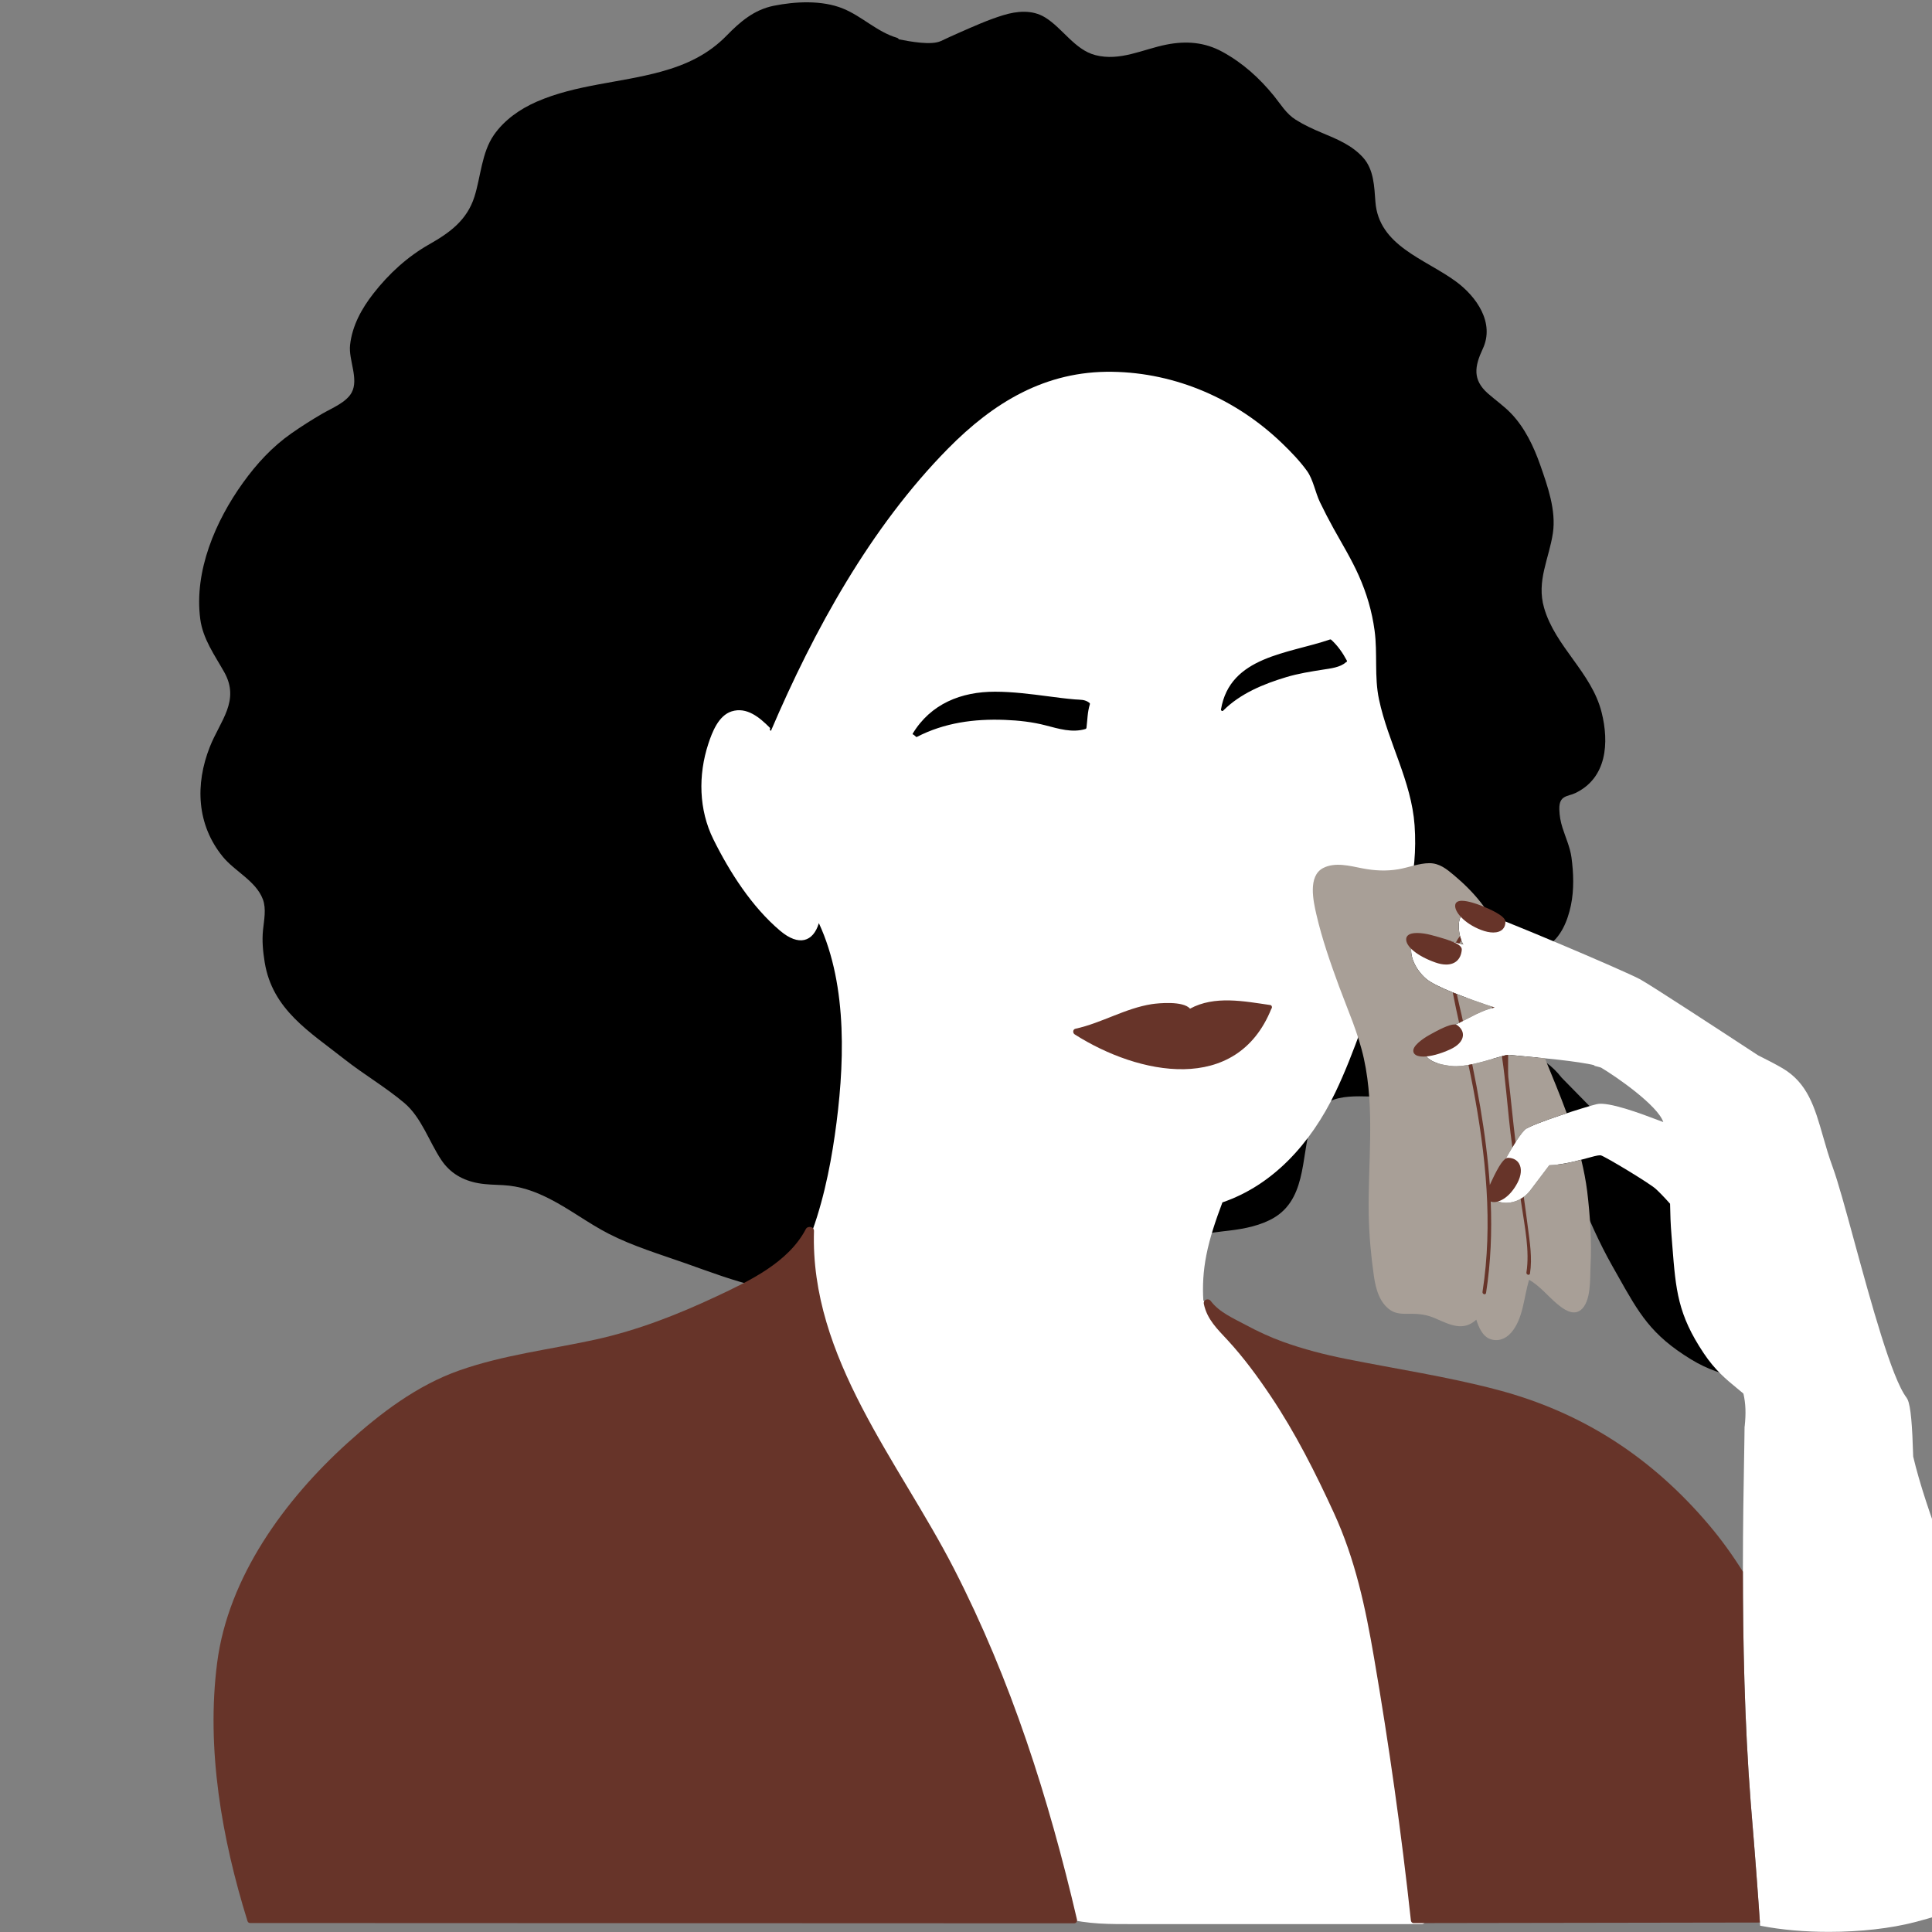 <svg version="1.0" preserveAspectRatio="xMidYMid meet" height="1000" viewBox="0 0 750 750" zoomAndPan="magnify" width="1000" xmlns:xlink="http://www.w3.org/1999/xlink" xmlns="http://www.w3.org/2000/svg"><rect x="0" y="0" width="750" height="750" fill="#808080" stroke="none"/><defs><clipPath id="a0eb60c10d"><path clip-rule="nonzero" d="M 547.176 353 L 750 353 L 750 749.949 L 547.176 749.949 Z M 547.176 353"></path></clipPath></defs><path fill-rule="nonzero" fill-opacity="1" d="M 657.73 464.801 L 629.535 443.629 L 629.324 443.469 L 629.062 443.488 C 628.98 443.488 628.867 443.504 628.777 443.508 L 621.973 434.402 L 606.246 418.375 C 598.688 408.629 589.496 407.871 586.855 407.871 C 583.031 407.871 580.027 409.125 579.383 411.004 C 578.539 413.484 581.316 417.793 584.523 422.785 C 586.562 425.953 588.664 429.23 589.609 431.809 C 591.816 437.793 597.609 443.965 600.715 447.277 L 601.562 448.184 C 602.477 449.168 603.535 450.383 604.684 451.789 C 606.527 454.059 608.512 456.688 610.582 459.586 C 611.023 460.211 611.355 460.73 611.656 461.219 C 612.309 462.695 612.98 464.258 613.695 465.914 C 616.883 473.324 620.859 482.543 625.793 491.266 C 626.551 492.605 627.27 493.879 627.965 495.113 C 636.328 510.004 640.926 518.207 656.426 527.688 C 663.215 531.84 668.77 533.277 673.676 534.547 C 677.41 535.512 680.637 536.352 683.523 538.223 C 689.422 542.062 700.609 551.73 705.984 556.375 C 707.406 557.605 708.465 558.523 708.996 558.961 C 709.227 559.148 709.535 559.254 709.871 559.254 C 713.836 559.254 729.598 541.312 732.723 537.711 L 733.164 537.207 L 657.73 464.801" fill="#000000"></path><path fill-rule="nonzero" fill-opacity="1" d="M 600.68 367.305 C 606.004 363.781 608.551 357.488 609.812 351.5 C 611.09 345.461 610.863 338.91 610.039 332.828 C 609.504 328.898 607.719 325.027 606.535 321.266 C 605.793 318.918 605.395 316.668 605.328 314.188 C 605.184 308.652 608.559 309.277 611.461 307.906 C 623.805 302.07 624.727 288.332 621.73 276.473 C 617.805 260.98 603.801 251.145 599.41 235.965 C 596.383 225.5 601.344 216.965 602.836 206.898 C 604.133 198.109 600.777 188.699 597.926 180.547 C 595.395 173.328 591.895 165.973 586.539 160.426 C 583.828 157.617 580.539 155.324 577.609 152.746 C 571.535 147.402 572.453 142.16 575.605 135.422 C 580.363 125.273 573.117 115.094 565.195 109.277 C 553.172 100.453 535.211 95.465 533.93 78.32 C 533.488 72.414 533.34 65.789 529.109 61.117 C 524.836 56.395 519.086 54.027 513.312 51.617 C 509.734 50.125 506.273 48.547 502.988 46.473 C 499.293 44.148 497.242 40.562 494.574 37.262 C 488.914 30.293 482.441 24.434 474.539 20.121 C 467.621 16.336 460.457 15.82 452.855 17.309 C 443.586 19.133 434.809 23.895 425.184 21.387 C 417.219 19.312 412.504 10.941 405.703 6.762 C 400.727 3.707 394.793 4.266 389.469 5.891 C 383.543 7.699 377.812 10.293 372.145 12.785 C 369.832 13.801 367.551 14.844 365.266 15.922 C 361.52 17.688 353.293 16.113 348.91 15.266 C 348.797 15.004 348.57 14.781 348.223 14.676 C 340.508 12.406 334.645 6.332 327.242 3.32 C 319.086 0 308.711 0.555 300.297 2.254 C 292.754 3.789 287.359 8.406 282.145 13.75 C 274.953 21.137 266.504 25.094 256.66 27.805 C 240.609 32.227 223.812 32.75 208.387 39.461 C 201.883 42.293 195.781 46.559 191.719 52.406 C 186.969 59.254 186.633 68.648 184.168 76.387 C 181.281 85.465 174.633 90.309 166.723 94.793 C 158.211 99.609 150.988 106.223 144.984 113.91 C 140.371 119.809 136.707 126.461 135.895 133.965 C 135.27 139.754 139.367 147.102 136.516 152.383 C 134.457 156.215 128.762 158.477 125.188 160.551 C 121.062 162.945 117.043 165.496 113.133 168.23 C 105.645 173.469 99.652 180.012 94.344 187.383 C 83.652 202.227 75.281 221.723 77.742 240.328 C 78.758 248.027 83.324 254.312 87.035 260.898 C 93.301 272.031 85.445 279.828 81.453 289.941 C 75.68 304.562 76.367 320.137 86.477 332.555 C 91.141 338.289 99.332 341.949 102.043 349.109 C 103.422 352.754 102.504 357.203 102.113 360.938 C 101.664 365.16 102.078 369.406 102.758 373.582 C 105.75 391.957 120.215 400.543 133.645 411.137 C 141.176 417.078 149.672 422.016 156.957 428.168 C 163.605 433.785 166.57 443.199 171.312 450.297 C 174.758 455.453 179.707 458.242 185.707 459.32 C 188.863 459.887 192.133 459.902 195.312 460.07 C 201.844 460.426 207.469 462.395 213.254 465.332 C 221.234 469.379 228.387 474.895 236.359 478.973 C 245.746 483.777 256.105 486.879 266.02 490.375 C 285.059 497.102 303.484 504.742 323.918 499.875 C 333.047 497.703 341.551 493.074 350.379 489.992 C 360.711 486.398 370.855 486.629 381.125 490.207 C 391.559 493.844 399.453 503.363 410.633 504.879 C 425.211 506.848 438.809 494.984 449.617 487.09 C 457.484 481.348 465.285 479.02 474.852 477.984 C 481.074 477.312 487.188 476.414 492.863 473.648 C 507.254 466.633 504.977 449.703 508.773 436.918 C 512.754 423.531 525.215 425.707 535.996 425.738 C 542.559 425.75 547.113 423.375 551.887 419.02 C 558.121 413.328 563.395 406.387 566.785 398.66 C 571.004 389.035 567.031 374.805 579.996 371.227 C 587.453 369.176 593.723 371.898 600.68 367.305" fill="#000000"></path><path fill-rule="nonzero" fill-opacity="1" d="M 421.777 282.453 C 421.746 282.711 421.625 282.914 421.367 283 C 416.223 284.543 411.004 282.914 405.996 281.613 C 400.805 280.254 395.453 279.672 390.094 279.461 C 378.199 279 366.598 280.555 355.93 286.074 C 355.824 286.133 355.711 286.117 355.625 286.039 C 355.289 285.754 354.961 285.457 354.633 285.172 C 354.422 285.227 354.176 285.023 354.316 284.785 C 361.32 273.215 373.113 268.5 386.27 268.52 C 393.184 268.527 400.027 269.418 406.863 270.305 C 410.305 270.754 413.75 271.215 417.211 271.504 C 419.445 271.691 421.051 271.453 422.828 272.785 C 423.027 272.926 423.16 273.148 423.082 273.395 C 422.145 276.414 422.156 279.371 421.777 282.453 Z M 516.324 248.238 C 516.484 248.184 516.668 248.254 516.789 248.359 C 519.336 250.699 521.23 253.414 522.855 256.457 C 523.016 256.766 522.777 257.023 522.512 257.059 C 520.324 259.109 516.438 259.496 513.613 259.945 C 508.793 260.707 504.039 261.449 499.359 262.852 C 490.504 265.508 481.473 269.219 474.84 275.863 C 474.453 276.246 473.906 275.84 473.992 275.371 C 477.48 254.691 500.254 253.793 516.324 248.238 Z M 565.047 585.02 C 552.137 568.773 537.277 554.336 521.074 541.398 C 506.777 529.977 491 521.012 475.902 510.77 C 473.117 508.871 470.188 506.832 467.141 504.883 C 466.77 499.188 467.105 493.332 468.289 487.309 C 469.676 480.227 472.031 473.473 474.543 466.766 C 494.039 460.098 508.746 444.105 518.371 424.098 C 526.082 408.047 531.113 390.633 538.027 374.211 C 545.496 356.48 550.52 339.758 549.141 320.383 C 547.918 303.238 538.848 288.137 535.332 271.539 C 533.445 262.684 534.82 253.668 533.609 244.75 C 532.598 237.309 530.539 230.32 527.484 223.461 C 524.676 217.148 521.039 211.199 517.691 205.168 C 515.828 201.812 514.078 198.41 512.41 194.957 C 510.629 191.258 509.77 186.164 507.43 182.891 C 504.625 178.988 501.227 175.48 497.789 172.16 C 480 154.977 456.562 144.699 431.762 144.328 C 405.777 143.941 385.633 156.258 367.914 174.254 C 337.93 204.707 315.961 244.668 299.262 283.758 L 298.762 283.219 C 298.965 283.027 299.051 282.707 298.793 282.445 C 294.883 278.539 289.914 274.301 284.023 276.156 C 278.93 277.766 276.465 284.191 274.973 288.738 C 270.98 300.914 271.254 314.336 276.926 325.805 C 283.246 338.574 291.906 352.094 302.891 361.355 C 310.133 367.457 315.68 365.637 317.883 358.359 C 329.328 383.059 327.809 414.703 324.059 440.762 C 320.285 467 311.57 501.746 287.281 516.668 C 286.348 517.242 287.168 518.629 288.137 518.125 C 288.457 517.957 288.766 517.766 289.09 517.594 L 311.801 520.809 C 302.637 528.668 296.324 539.574 291.73 550.617 C 284.18 568.773 283.434 589.312 284.992 608.648 C 285.719 617.691 287.555 626.59 288.438 635.621 C 289.215 643.559 289.277 651.559 289.656 659.523 C 290.285 672.762 292.332 685.785 300.27 696.766 C 308.445 708.078 321.344 714.059 333.824 719.316 C 359.383 730.066 386.402 737.668 413.211 744.617 C 422.648 747.062 430.648 746.938 440.484 746.938 C 477.465 746.938 514.441 746.93 551.422 746.93 C 551.59 746.93 551.758 746.93 551.926 746.93 C 552.543 746.93 553.168 746.496 553.309 745.871 C 561.855 709.855 568.738 672.875 571.359 635.93 C 572.117 625.266 572.41 614.484 571.219 603.852 C 570.5 597.379 569.195 590.246 565.047 585.02" fill="#ffffff"></path><g clip-path="url(#a0eb60c10d)"><path fill-rule="nonzero" fill-opacity="1" d="M 793.824 702.965 C 788.633 687.027 780.508 667.066 771.906 645.945 C 759.883 616.434 747.574 586.195 742.699 565.426 C 742.348 553.469 741.789 546.008 740.527 543.273 C 740.473 543.156 740.395 543.043 740.324 542.93 C 740.262 542.824 740.207 542.691 740.145 542.609 C 734.398 535.184 726.344 505.691 719.867 481.992 C 716.473 469.535 713.535 458.781 711.477 453.156 C 709.922 448.926 708.766 444.883 707.645 440.973 C 704.492 429.961 701.762 420.449 691.973 414.695 C 689.508 413.246 686.215 411.531 682.465 409.66 C 667.391 399.781 640.891 382.477 636.723 380.18 C 630.711 376.895 579.316 355.105 573.105 353.516 C 570.59 352.867 568.586 353.461 567.414 355.172 C 566.016 357.215 566.051 360.438 566.77 363.332 C 566.77 363.34 566.758 363.344 566.75 363.352 C 566.801 363.535 566.871 363.711 566.918 363.891 C 566.988 364.117 567.059 364.34 567.129 364.566 C 567.18 364.719 567.219 364.887 567.277 365.043 C 567.277 365.035 567.281 365.027 567.289 365.02 C 567.34 365.168 567.383 365.32 567.438 365.461 L 568.031 366.672 C 562.203 365 557.215 363.738 554.422 363.5 C 551.211 363.227 549.047 364.391 548.188 366.707 C 546.832 370.352 549.207 376.164 553.602 379.941 C 557.242 383.086 569.336 387.508 580.172 391.109 C 576.965 391.852 574.156 393.055 569.973 395.285 C 567.781 396.441 565.484 397.512 563.262 398.555 C 557.223 401.379 552.453 403.605 552.418 406.289 C 552.348 410.578 556.004 413.043 563.59 413.82 C 568.32 414.309 575.113 412.312 579.941 410.898 C 582.66 410.102 585.062 409.395 585.832 409.496 C 586.344 409.566 587.852 409.699 590.133 409.91 C 597.344 410.562 612.824 411.965 619.125 413.574 L 618.668 413.664 L 621.512 414.438 C 627.602 418.059 643.551 429.168 645.688 435.586 C 645.098 435.367 644.32 435.074 643.523 434.773 C 637.062 432.316 624.398 427.578 619.895 428.621 C 615.789 429.582 595.629 435.992 592.363 438.25 C 589.16 440.434 578.105 460.441 578.945 463.781 C 579.43 465.668 581.742 466.938 584.699 466.938 C 588.266 466.938 591.754 465.137 594.043 462.121 L 601.449 452.336 C 606.863 452.133 612.117 450.684 615.973 449.625 C 618.207 449.008 620.133 448.477 621.125 448.477 C 621.324 448.477 621.434 448.496 621.492 448.52 C 623.328 449.078 640.246 459.242 642.773 461.535 C 643.672 462.34 645.82 464.461 648.32 467.293 C 648.379 471.25 648.523 475.32 648.863 479.398 C 648.98 480.926 649.102 482.398 649.211 483.812 C 650.551 500.836 651.285 510.207 661.375 525.312 C 665.785 531.938 670.227 535.574 674.145 538.785 C 674.551 539.121 674.93 539.434 675.312 539.758 C 675.68 540.059 676.043 540.359 676.395 540.652 C 676.539 540.781 676.668 540.906 676.805 541.031 C 677.684 544.957 677.82 548.684 677.281 553.734 L 677.242 553.746 L 677.234 554.23 C 677.234 554.238 677.234 554.238 677.234 554.238 C 677.227 555.395 677.207 556.711 677.184 558.098 C 677.156 559.836 677.129 561.746 677.094 563.828 C 677.078 564.465 677.074 565.09 677.059 565.754 C 676.863 577.02 676.602 591.926 676.59 608.957 C 676.574 635.914 677.172 668.184 679.621 699.719 C 679.754 701.379 679.891 703.039 680.027 704.695 C 680.309 708 680.582 711.355 680.855 714.762 C 680.953 716.008 681.051 717.289 681.148 718.551 C 681.324 720.738 681.492 722.91 681.66 725.129 C 681.773 726.523 681.871 727.965 681.984 729.383 C 682.145 731.52 682.305 733.648 682.461 735.82 C 682.535 736.914 682.621 738.031 682.699 739.141 C 682.887 741.754 683.07 744.359 683.25 747.008 L 683.293 747.555 L 683.824 747.652 C 691.547 749.152 700.59 749.949 709.977 749.949 C 722.141 749.949 733.984 748.605 743.344 746.168 C 756.41 742.77 771.547 737.773 784.762 726.531 C 790.637 721.52 797 714.32 793.824 702.965" fill="#ffffff"></path></g><path fill-rule="nonzero" fill-opacity="1" d="M 613.84 450.207 C 610.281 451.16 605.934 452.176 601.449 452.344 L 594.035 462.129 C 591.754 465.141 588.258 466.941 584.699 466.941 C 581.742 466.941 579.422 465.676 578.945 463.789 C 578.105 460.441 589.16 440.441 592.363 438.254 C 594.211 436.973 601.504 434.359 608.215 432.16 C 605.582 424.992 602.625 417.926 599.73 410.828 C 596.035 410.449 592.594 410.141 590.133 409.918 C 587.852 409.707 586.336 409.574 585.828 409.496 C 585.062 409.398 582.66 410.102 579.934 410.898 C 575.113 412.32 568.32 414.316 563.582 413.828 C 556.004 413.051 552.348 410.582 552.418 406.297 C 552.453 403.613 557.223 401.379 563.262 398.555 C 565.484 397.52 567.781 396.445 569.965 395.285 C 574.156 393.062 576.965 391.859 580.164 391.117 C 569.336 387.516 557.242 383.086 553.594 379.941 C 549.207 376.172 546.832 370.359 548.188 366.707 C 549.039 364.391 551.211 363.234 554.422 363.508 C 557.215 363.746 562.195 365.008 568.031 366.68 L 567.438 365.469 C 567.383 365.328 567.34 365.176 567.281 365.027 C 567.281 365.035 567.277 365.043 567.27 365.047 C 567.219 364.895 567.18 364.727 567.121 364.57 C 567.051 364.348 566.98 364.125 566.918 363.898 C 566.871 363.719 566.801 363.543 566.75 363.359 C 566.758 363.352 566.766 363.344 566.77 363.332 C 566.051 360.438 566.016 357.223 567.414 355.176 C 568.578 353.461 570.582 352.871 573.105 353.523 C 574 353.754 575.852 354.414 578.352 355.367 C 577.273 353.648 576.129 351.977 574.863 350.363 C 571.789 346.449 568.285 343 564.473 339.793 C 561.582 337.363 558.836 335.094 554.902 335.086 C 550.902 335.078 546.734 336.797 542.805 337.453 C 538.133 338.238 533.543 337.992 528.922 337.102 C 524.066 336.164 518.309 334.555 513.641 336.969 C 507.625 340.086 509.852 349.918 511.008 354.953 C 513.18 364.398 516.465 373.812 519.812 382.898 C 523.266 392.242 527.316 401.188 529.461 410.977 C 533.832 430.891 530.961 451.539 531.344 471.719 C 531.5 479.574 532.215 487.523 533.336 495.301 C 534.051 500.254 535.465 505.746 539.871 508.668 C 542.176 510.195 545.07 510.031 547.703 510.02 C 551.199 510 554.016 510.398 557.242 511.812 C 563.113 514.391 568.055 516.883 573.098 512.305 C 574.027 515.211 575.48 518.707 578.438 519.797 C 581.523 520.934 584.508 519.75 586.605 517.359 C 591.387 511.902 591.5 503.523 593.609 496.812 C 597.68 499.125 600.852 503.113 604.391 506.098 C 606.758 508.086 610.457 510.887 613.504 508.652 C 617.805 505.492 617.203 496.121 617.434 491.594 C 617.934 481.891 617.301 472.133 616.152 462.5 C 615.621 458.324 614.82 454.234 613.84 450.207" fill="#a89f97"></path><path fill-rule="nonzero" fill-opacity="1" d="M 493.543 391.59 C 493.691 391.465 493.781 391.277 493.766 391.016 C 493.766 390.988 493.766 390.961 493.762 390.934 C 493.746 390.609 493.535 390.219 493.188 390.168 C 482.91 388.672 471.484 386.387 461.977 391.559 C 459.246 388.461 449.633 389.422 447.109 389.805 C 436.805 391.41 427.629 397.148 417.484 399.355 C 416.422 399.586 416.363 401.027 417.199 401.555 C 442.023 417.344 480.059 425.098 493.543 391.59" fill="#673429"></path><path fill-rule="nonzero" fill-opacity="1" d="M 370.332 608.977 C 348.984 567.395 314.426 527.141 315.988 477.82 C 316.012 477.004 315.273 476.301 314.477 476.309 C 314.371 476.309 314.266 476.309 314.16 476.309 C 313.648 476.316 313.098 476.59 312.859 477.059 C 306.098 490.094 290.789 497.324 278.082 503.281 C 262.973 510.363 247.469 516.441 231.141 520.023 C 213.484 523.891 195.496 525.957 178.367 531.98 C 161.918 537.762 147.711 548.562 134.906 560.148 C 110.547 582.184 88.594 612.172 84.297 645.477 C 79.988 678.914 86.125 713.828 96.082 745.766 C 96.25 746.301 96.676 746.512 97.105 746.512 C 97.105 746.512 97.105 746.512 97.109 746.512 C 165.203 746.512 233.289 746.559 301.375 746.586 C 339.914 746.602 378.449 746.613 416.988 746.629 C 417.75 746.629 418.254 745.898 418.086 745.18 C 407.082 698.02 392.516 652.203 370.332 608.977" fill="#673429"></path><path fill-rule="nonzero" fill-opacity="1" d="M 579.164 390.777 C 579.18 390.953 579.215 391.156 579.27 391.355 C 579.555 391.262 579.863 391.191 580.164 391.121 C 579.824 391.012 579.5 390.906 579.164 390.777" fill="#673429"></path><path fill-rule="nonzero" fill-opacity="1" d="M 583.051 410.148 C 583.43 412.621 583.754 415.117 584.039 417.609 C 584.062 417.66 584.062 417.734 584.062 417.785 C 584.062 417.934 584.074 418.059 584.098 418.199 C 584.098 418.234 584.098 418.254 584.109 418.289 C 584.957 425.535 585.547 432.832 586.406 440.078 C 586.625 441.855 586.855 443.613 587.109 445.371 C 587.535 444.672 587.949 444.027 588.34 443.398 L 588.34 443.375 C 587.285 434.914 586.535 426.43 585.512 417.969 C 585.512 417.945 585.512 417.945 585.512 417.934 C 585.406 416.496 585.453 413.336 585.453 409.504 C 585.316 409.504 585.152 409.539 584.992 409.555 C 584.832 409.574 584.672 409.609 584.473 409.645 C 584.453 409.664 584.434 409.664 584.418 409.664 C 584.418 409.664 583.25 409.953 583.039 410.023 C 583.039 410.059 583.051 410.113 583.051 410.148" fill="#673429"></path><path fill-rule="nonzero" fill-opacity="1" d="M 590.305 465.422 C 590.422 466.242 590.547 467.07 590.676 467.895 C 591.895 476.195 593.867 485.613 592.559 493.969 C 592.418 494.887 593.797 495.266 593.938 494.367 C 594.891 488.301 593.855 482.207 593.086 476.195 C 592.594 472.324 592.074 468.469 591.523 464.617 C 591.129 464.918 590.73 465.191 590.305 465.402 L 590.305 465.422" fill="#673429"></path><path fill-rule="nonzero" fill-opacity="1" d="M 567.898 396.336 C 567.738 395.562 567.555 394.812 567.395 394.043 C 566.82 391.492 566.125 388.734 565.531 385.902 C 564.992 385.688 564.473 385.469 563.969 385.273 C 564.023 385.523 564.059 385.793 564.117 386.043 C 564.832 389.723 565.602 393.398 566.43 397.055 C 566.91 396.824 567.395 396.586 567.898 396.336" fill="#673429"></path><path fill-rule="nonzero" fill-opacity="1" d="M 574.918 360.984 C 576.629 361.648 578.281 362 579.684 362 C 581.258 362 582.527 361.559 583.348 360.727 C 584.066 359.984 584.426 358.996 584.402 357.77 C 584.363 355.414 577.602 352.57 574.703 351.449 C 573.316 350.918 569.84 349.684 567.508 349.684 C 565.617 349.684 565.062 350.512 564.93 351.219 C 564.43 353.832 568.418 358.492 574.918 360.984" fill="#673429"></path><path fill-rule="nonzero" fill-opacity="1" d="M 548.668 407.535 C 548.562 408.109 548.699 408.629 549.039 409.055 C 549.656 409.793 550.828 410.164 552.508 410.164 C 555.281 410.164 559.102 409.148 562.973 407.367 C 565.918 406.016 567.668 404.168 567.891 402.164 C 568.004 401.105 567.746 399.527 565.812 398.051 C 565.496 397.812 565.082 397.695 564.57 397.695 C 562.5 397.695 558.574 399.719 555.016 401.695 C 554.035 402.238 549.133 405.07 548.668 407.535" fill="#673429"></path><path fill-rule="nonzero" fill-opacity="1" d="M 557.18 373.621 C 558.707 374.168 560.125 374.434 561.391 374.434 C 564.93 374.434 567.145 372.363 567.457 368.734 C 567.641 366.617 563.508 365.098 555.809 363.039 L 555.633 362.988 C 553.719 362.477 551.711 362.184 550.121 362.184 C 546.766 362.184 545.965 363.422 545.883 364.465 C 545.645 367.414 550.289 371.184 557.18 373.621" fill="#673429"></path><path fill-rule="nonzero" fill-opacity="1" d="M 578.934 458.695 C 578.707 459.168 578.52 459.602 578.344 460.02 C 577.656 449.934 576.348 439.875 574.66 429.898 C 573.715 424.277 572.648 418.688 571.508 413.125 C 571.023 413.23 570.535 413.324 570.051 413.414 C 570.68 416.336 571.289 419.277 571.844 422.219 C 576.797 448.316 579.613 475.125 575.508 501.523 C 575.383 502.438 576.738 502.812 576.887 501.914 C 578.723 490.102 579.18 478.234 578.695 466.395 C 578.723 466.41 578.738 466.43 578.766 466.445 C 579.109 466.578 579.5 466.648 579.949 466.648 C 582.336 466.648 586.164 464.695 589.07 459.195 C 590.574 456.336 590.812 453.609 589.715 451.727 C 588.91 450.324 587.422 449.52 585.496 449.457 C 583.887 449.457 582.043 452.051 578.934 458.695" fill="#673429"></path><path fill-rule="nonzero" fill-opacity="1" d="M 682.691 739.148 C 682.613 738.047 682.535 736.918 682.453 735.828 C 682.297 733.66 682.137 731.531 681.977 729.387 C 681.871 727.973 681.766 726.539 681.66 725.137 C 681.492 722.914 681.316 720.742 681.145 718.559 C 681.043 717.305 680.953 716.016 680.848 714.773 C 680.574 711.371 680.301 708.008 680.023 704.703 C 679.883 703.047 679.75 701.395 679.621 699.734 C 677.207 668.637 676.59 636.84 676.59 610.113 C 672.66 603.828 668.328 597.785 663.488 592.059 C 641.309 565.852 614.395 548.246 581.188 539.5 C 561.855 534.398 542.008 531.434 522.418 527.504 C 514.125 525.836 506.047 523.77 498.082 520.898 C 493.059 519.09 488.234 516.828 483.531 514.305 C 478.859 511.797 473.32 509.438 470.055 505.086 C 469.059 503.758 466.98 504.508 467.344 506.23 C 468.59 512.203 472.59 515.953 476.598 520.289 C 482.816 527.027 488.254 534.461 493.355 542.07 C 502.895 556.312 510.652 571.703 517.789 587.254 C 526.133 605.414 530.027 623.879 533.398 643.508 C 539.191 677.262 544.023 711.441 547.703 745.492 C 547.766 746.062 548.137 746.543 548.762 746.543 C 593.566 746.477 638.383 746.375 683.195 746.328 C 683.035 743.918 682.859 741.535 682.691 739.148" fill="#673429"></path><path fill-rule="nonzero" fill-opacity="1" d="M 566.75 363.359 C 566.141 364.164 565.621 364.992 565.176 365.867 C 565.621 365.992 566.07 366.121 566.539 366.246 C 566.77 365.832 567.023 365.441 567.27 365.043 C 567.219 364.895 567.18 364.727 567.121 364.566 C 567.051 364.348 566.98 364.125 566.918 363.891 C 566.871 363.719 566.801 363.543 566.75 363.359" fill="#673429"></path></svg>